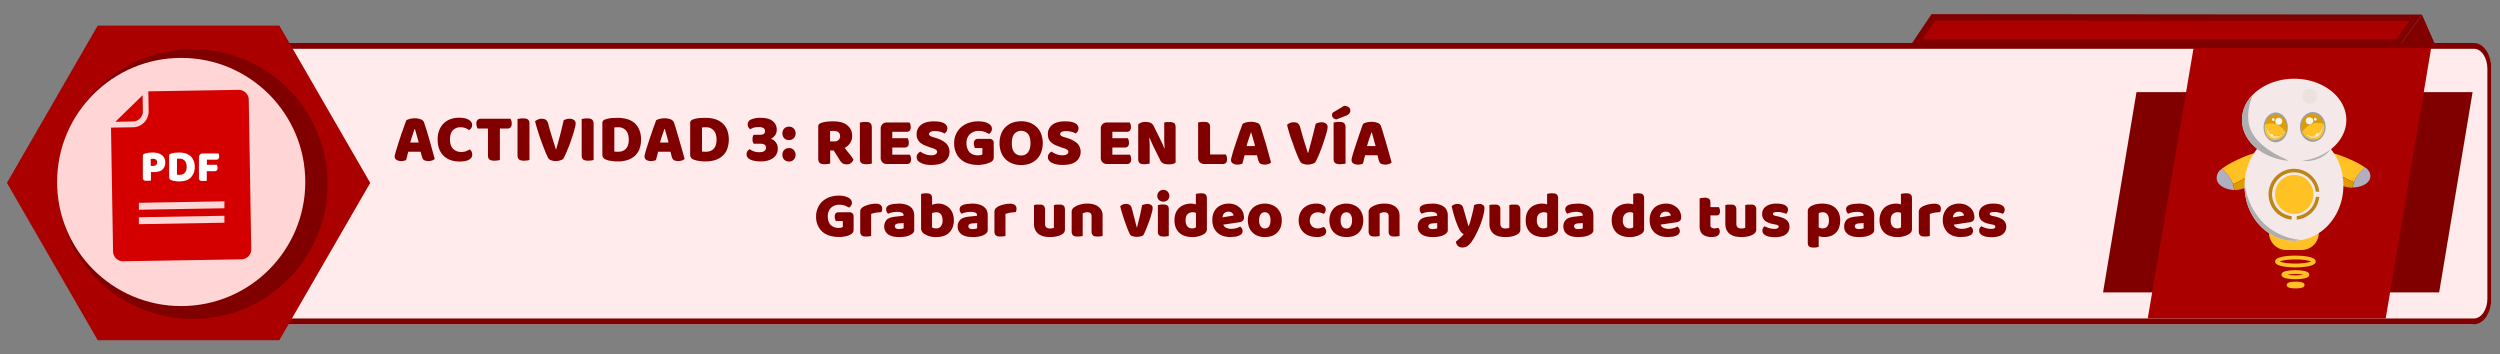 <svg id="banners" xmlns="http://www.w3.org/2000/svg" xmlns:xlink="http://www.w3.org/1999/xlink" viewBox="0 0 2198 311.5"><rect x="0" y="0" width="2198" height="311.5" fill="#808080" stroke="none"/><defs><style>.cls-1,.cls-12{fill:none;}.cls-2{clip-path:url(#clip-path);}.cls-3{fill:#ffebeb;}.cls-4{fill:maroon;}.cls-5{fill:#a00;}.cls-6{fill:#ffd5d5;}.cls-7{fill:#d40000;}.cls-8{fill:#fff;}.cls-9{fill:#ffc123;}.cls-10{fill:#afafbf;}.cls-11{fill:#e09b00;}.cls-12{stroke:#ffc123;stroke-miterlimit:10;stroke-width:3.37px;}.cls-13{fill:#f4e8e8;}.cls-14{fill:#afaeae;}.cls-15{fill:#bc8515;}.cls-16{fill:#ece1dd;}.cls-17{fill:#a0a0a0;}.cls-18{fill:#fcd888;}.cls-19{fill:#fff3e1;}</style><clipPath id="clip-path"><path class="cls-1" d="M2186.7,45.4c-2.8-4.6-6.9-7.6-11.5-7.6H97.1c-5.7,0-10.8,4.8-13.4,11.8a33.1,33.1,0,0,0-1.8,10.8V262.7h0c0,8.6,3.2,16,8,19.7a11.3,11.3,0,0,0,7.2,2.7H2175.2c3.8,0,7.3-2.1,9.9-5.4s6.8-10.7,6.8-18.3V62.1C2191.9,55.4,2189.9,49.5,2186.7,45.4Z"/></clipPath></defs><g id="actividades"><g id="TST2"><g id="test_contenido" data-name="test contenido"><g class="cls-2"><g id="fondo_blanco" data-name="fondo blanco"><path class="cls-3" d="M2172.7,37.8H85.4V285.1H2172.7c9.9,0,17.7-10.1,17.7-22.4V60.4C2190.5,47.9,2182.6,37.8,2172.7,37.8Z"/></g><path id="contorno" class="cls-4" d="M2175.1,42.9c6.6,0,11.8,7.9,11.8,17.5V262.7c0,9.6-5.4,17.3-11.8,17.3H97.1c-6.4,0-11.7-7.9-11.7-17.5V60.4c0-9.6,5.3-17.5,11.7-17.5H2172.7m2.4-5.1H97.1c-8.3,0-15.2,10.1-15.2,22.6V262.7c0,12.5,6.9,22.4,15.2,22.4h2078c8.5,0,15.3-10.1,15.3-22.4V60.4c.1-12.5-6.8-22.6-15.3-22.6Z"/></g></g><polygon class="cls-4" points="2144.5 257.1 1849 257.1 1878.4 81 2173.9 81 2144.5 257.1"/><path class="cls-5" d="M2097.5,280H1888.3q20.1-119,40.3-237.9h208.9Q2117.4,161.1,2097.5,280Z"/><polygon class="cls-5" points="1684.7 37.6 1699.9 15.2 2123.8 15.7 2108 37.6 1684.7 37.6"/><path class="cls-4" d="M1701.4,18.1l255.6.3h161.3l-11.8,16.3H1690.1l2.9-4.3,8.4-12.4m-3.1-5.7-18.9,28.1h430.1l19.9-27.6-431.1-.4Z"/><path class="cls-4" d="M2109.5,40.5l19.9-27.6c4.2,9.4,8.3,18.9,12.5,28.4Z"/><polygon class="cls-5" points="245.6 22.5 85.9 22.5 6.1 160.8 85.9 299.1 245.6 299.1 325.5 160.8 245.6 22.5"/><circle class="cls-4" cx="169.4" cy="161.8" r="118.6"/><circle class="cls-4" cx="168.3" cy="161.8" r="109.1"/><circle class="cls-6" cx="159.3" cy="160" r="109.1"/></g></g><path class="cls-7" d="M212.2,228a8.8,8.8,0,0,0,8.7-9L218.7,87.7a8.8,8.8,0,0,0-9-8.7l-79.3,1.3.3,17.4A14,14,0,0,1,117,111.9l-19.4.3L99.4,221a8.8,8.8,0,0,0,9,8.7Zm-90.1-37,75.2-1.3v6.1l-75.2,1.3Zm0-12.7,75.2-1.3v6.1l-75.2,1.3Z"/><path class="cls-7" d="M125.6,97.8l-.2-14.1-24,23.4,15.5-.3A8.8,8.8,0,0,0,125.6,97.8Z"/><path class="cls-8" d="M132.5,158.7a4.1,4.1,0,0,1-1.4.2h-3.4a3.3,3.3,0,0,1-1.2-.5,1.8,1.8,0,0,1-.7-1,4.2,4.2,0,0,1-.2-1.7V137a1.7,1.7,0,0,1,.5-1.3,3.2,3.2,0,0,1,1.3-.7l3.1-.7,3.5-.2c3.7,0,6.4.8,8.4,2.3a7.9,7.9,0,0,1,2.9,6.4,9.5,9.5,0,0,1-.6,3.5,8,8,0,0,1-1.8,2.7,7.1,7.1,0,0,1-3.1,1.7,14,14,0,0,1-4.3.6h-2.8v7.4Zm2.1-12.8a4,4,0,0,0,2.6-.8,3,3,0,0,0,.9-2.4,2.9,2.9,0,0,0-.9-2.3,4.1,4.1,0,0,0-2.7-.8h-2v6.2Z"/><path class="cls-8" d="M157.8,159.5h-1.5l-1.8-.2-1.9-.3-1.7-.5a2.9,2.9,0,0,1-2.2-2.9V137a1.7,1.7,0,0,1,.5-1.3,3.2,3.2,0,0,1,1.3-.7,13.5,13.5,0,0,1,3.6-.7l3.4-.2a19.4,19.4,0,0,1,5.6.8,11.8,11.8,0,0,1,4.3,2.3,10.7,10.7,0,0,1,2.8,4,14,14,0,0,1,1,5.6,13.2,13.2,0,0,1-1,5.5,12.3,12.3,0,0,1-2.7,4,11,11,0,0,1-4.2,2.4A19.2,19.2,0,0,1,157.8,159.5Zm-2.2-5.8h2.3a6.9,6.9,0,0,0,2.5-.4,5.2,5.2,0,0,0,1.9-1.2,6.7,6.7,0,0,0,1.3-2.2,10.2,10.2,0,0,0,.5-3.2,7.8,7.8,0,0,0-1.7-5.4,5.8,5.8,0,0,0-4.5-1.8h-2.3Z"/><path class="cls-8" d="M192,134.8a3.3,3.3,0,0,1,.5,1.2,7.7,7.7,0,0,1,.2,1.5,2.8,2.8,0,0,1-.7,2.2,2.5,2.5,0,0,1-1.8.7h-8.3v4.5h8.7a3.3,3.3,0,0,1,.5,1.2,7.7,7.7,0,0,1,.2,1.5,2.9,2.9,0,0,1-.7,2.2,2.5,2.5,0,0,1-1.8.7h-7v8.4l-1.4.2H177a3.3,3.3,0,0,1-1.2-.5,1.8,1.8,0,0,1-.7-1,4.2,4.2,0,0,1-.2-1.7V138.6a3.4,3.4,0,0,1,3.7-3.7H192Z"/><path class="cls-9" d="M1953.5,148.4a38.9,38.9,0,0,1,7,8.2,25.8,25.8,0,0,1,2.6,5.3,75,75,0,0,0,12.4-6.5,50.5,50.5,0,0,0,11-10c-.1-.6-.2-.9-.3-1.4-1.2-5.2,1.1-7.7-.1-8.9-3.1-2.8-21.5,6.5-24.3,8a80.6,80.6,0,0,0-7.3,4.5Z"/><path class="cls-10" d="M1951.1,161.9c3.8,4.2,10.5,5,12.4,5.1h1a34.1,34.1,0,0,0-1.4-5.2,32.2,32.2,0,0,0-2.6-5.3,34.5,34.5,0,0,0-7-8.2l-2,1.6C1948.9,152.8,1947.4,157.8,1951.1,161.9Z"/><path class="cls-11" d="M1963.2,161.9a25.5,25.5,0,0,1,1.4,5.2,23,23,0,0,0,15.9-6.5c2.9-2.7,3.8-5.4,4.9-8.9s1.4-4.3,1.1-6.4a48.1,48.1,0,0,1-11,10A60.1,60.1,0,0,1,1963.2,161.9Z"/><path class="cls-9" d="M2079.4,147.4a35.4,35.4,0,0,0-7,7.7,21.8,21.8,0,0,0-2.6,5,70.3,70.3,0,0,1-12.4-6.1,47.7,47.7,0,0,1-11-9.4l.3-1.3c1.2-4.8-1.1-7.2.1-8.3,3.1-2.6,21.5,6,24.3,7.4a67.6,67.6,0,0,1,7.3,4.2Z"/><path class="cls-10" d="M2081.8,160.1c-3.8,4-10.5,4.6-12.4,4.7h-1a31.4,31.4,0,0,1,1.4-4.9,30.1,30.1,0,0,1,2.6-5,35.4,35.4,0,0,1,7-7.7,12.9,12.9,0,0,1,2,1.5C2084,151.4,2085.5,156.3,2081.8,160.1Z"/><path class="cls-11" d="M2069.7,160.1a23.3,23.3,0,0,0-1.4,4.9,23.9,23.9,0,0,1-15.9-6c-2.9-2.5-3.8-5-4.9-8.3s-1.4-4-1.1-6a50.3,50.3,0,0,0,11,9.4A80.7,80.7,0,0,0,2069.7,160.1Z"/><ellipse class="cls-12" cx="2018.3" cy="250.6" rx="6.2" ry="1.3"/><ellipse class="cls-12" cx="2018.1" cy="241.5" rx="10.6" ry="2.3"/><ellipse class="cls-12" cx="2018.1" cy="229.9" rx="16.2" ry="3.5"/><path class="cls-9" d="M2023.6,219.8h-13.5a15.2,15.2,0,0,1-15.2-15.2h43.8A15.1,15.1,0,0,1,2023.6,219.8Z"/><path class="cls-13" d="M2060.3,163.1c0,24.2-16,44.3-36.8,47.9a36.8,36.8,0,0,1-6.6.6c-24,0-43.5-21.7-43.5-48.4V162c.6-26.2,19.8-47.2,43.5-47.2S2060.3,136.4,2060.3,163.1Z"/><path class="cls-14" d="M2023.5,211.1a36.8,36.8,0,0,1-6.6.6c-24,0-43.5-21.7-43.5-48.4v-1.2a.4.4,0,0,1,.1-.3,60.1,60.1,0,0,0,3.8,14.5,56.7,56.7,0,0,0,14.3,21.2C2003.8,208.6,2018.1,210.6,2023.5,211.1Z"/><path class="cls-15" d="M2036.1,173.1a19.1,19.1,0,0,1-16.8,16.9v3.1a22.2,22.2,0,0,0,19.8-20Zm-19-24.7a22.4,22.4,0,0,0-2.3,44.7V190a19.3,19.3,0,1,1,21.3-21.4h3A22.3,22.3,0,0,0,2017.1,148.4Z"/><ellipse class="cls-9" cx="2017.1" cy="170.9" rx="16.9" ry="17.1"/><path class="cls-13" d="M2062.9,105.5c0,9.1-4.3,17.4-11.3,23.8s-16.6,10.6-27.5,12h-1.2a56.2,56.2,0,0,1-11.6,0c-22.6-2.3-40.1-17.5-40.1-35.9,0-8.4,3.6-16.2,9.7-22.3,8.4-8.4,21.5-13.9,36.1-13.9s27.8,5.5,36.2,14C2059.3,89.4,2062.9,97.1,2062.9,105.5Z"/><path class="cls-14" d="M2011.4,141.3h-.2c-22.6-2.3-40.1-17.5-40.1-35.9,0-8.4,3.6-16.2,9.7-22.3-3.2,7.8-6.5,19.5-2.2,30.5C1986.3,132.9,2014.9,141.1,2011.4,141.3Z"/><circle class="cls-16" cx="2030.7" cy="84.6" r="6.5"/><path class="cls-14" d="M2049.4,131.1a28.8,28.8,0,0,1-8.6,7.2,27.7,27.7,0,0,1-16.9,3h.3a51.1,51.1,0,0,0,15.2-4.1A61.1,61.1,0,0,0,2049.4,131.1Z"/><ellipse class="cls-17" cx="2000.8" cy="112" rx="10.7" ry="13.1"/><path class="cls-18" d="M2007.3,118c.1.5-5.4,6-10.1,3.3s-5.2-9.2-4.8-9.6,1.5,3.6,4.3,5.9l.6-.2a1.2,1.2,0,0,1,1.1,1.3h0C2002.9,120.9,2007.2,117.6,2007.3,118Z"/><path class="cls-19" d="M1998.4,118.8h0a1.1,1.1,0,1,1-2.2,0,1.6,1.6,0,0,1,.5-1.1l.6-.2A1.2,1.2,0,0,1,1998.4,118.8Z"/><path class="cls-9" d="M2001.8,109.4a13.4,13.4,0,0,0-10.3,0,10.3,10.3,0,0,0-.4,3,12.6,12.6,0,0,0,2.5,7.7c3.4,4.3,9,3.8,12.7.7a14.6,14.6,0,0,0,3.4-4.4A18.3,18.3,0,0,0,2001.8,109.4Zm-4.6,11.9c-4-2.3-5.2-9.2-4.8-9.6s1.5,3.6,4.3,5.9l.6-.2a1.2,1.2,0,0,1,1.1,1.3h0c4.4,2.1,8.7-1.3,8.9-.8S2001.9,124.1,1997.2,121.3Z"/><path class="cls-11" d="M2001.2,100.7c-4.3-.2-8.4,3.7-9.7,8.6a13.8,13.8,0,0,1,10.3,0,18.3,18.3,0,0,1,7.9,7,9.3,9.3,0,0,0,1-4.2C2010.8,106.3,2006.1,100.9,2001.2,100.7Zm-2.5,5.7a1.3,1.3,0,1,1,1.1-1.3A1.2,1.2,0,0,1,1998.7,106.4Zm4.8,3.3a3.1,3.1,0,1,1,3.1-3.1A3.1,3.1,0,0,1,2003.5,109.7Z"/><ellipse class="cls-19" cx="1998.7" cy="105.1" rx="1.1" ry="1.3"/><circle class="cls-19" cx="2003.5" cy="106.6" r="3.1"/><ellipse class="cls-17" cx="2033.4" cy="111.6" rx="11.3" ry="13.1"/><path class="cls-18" d="M2026.5,117.7c-.1.5,5.7,6,10.7,3.3s5.5-9.2,5-9.6-1.5,3.6-4.5,5.9l-.7-.2a1.2,1.2,0,0,0-1.2,1.3h0C2031.2,120.6,2026.7,117.2,2026.5,117.7Z"/><path class="cls-19" d="M2035.9,118.4h0a1.3,1.3,0,0,0,1.2,1.3,1.2,1.2,0,0,0,1.2-1.3,1.6,1.6,0,0,0-.5-1.1l-.7-.2A1.2,1.2,0,0,0,2035.9,118.4Z"/><path class="cls-9" d="M2032.3,109a14.6,14.6,0,0,1,10.8,0,15.7,15.7,0,0,1,.5,3,11.7,11.7,0,0,1-2.7,7.7c-3.6,4.3-9.5,3.8-13.3.7a14.1,14.1,0,0,1-3.6-4.4A19,19,0,0,1,2032.3,109Zm4.9,12c4.2-2.3,5.5-9.2,5-9.6s-1.5,3.6-4.5,5.9l-.7-.2a1.2,1.2,0,0,0-1.2,1.3h0c-4.7,2.1-9.2-1.3-9.3-.8S2032.2,123.7,2037.2,121Z"/><path class="cls-11" d="M2032.9,100.3c4.5-.2,8.8,3.7,10.2,8.6a15.1,15.1,0,0,0-10.8,0,18.5,18.5,0,0,0-8.3,7,9.3,9.3,0,0,1-1-4.2C2022.9,105.9,2027.8,100.5,2032.9,100.3Zm2.7,5.7a1.3,1.3,0,1,0-1.2-1.3A1.2,1.2,0,0,0,2035.6,106Zm-5.1,3.4a3.1,3.1,0,1,0-3.3-3.1A3.3,3.3,0,0,0,2030.5,109.4Z"/><ellipse class="cls-19" cx="2035.6" cy="104.8" rx="1.2" ry="1.3"/><ellipse class="cls-19" cx="2030.5" cy="106.2" rx="3.3" ry="3.1"/><path class="cls-4" d="M729.9,132.3v11.5l-2.1.4-2.8.2a8.8,8.8,0,0,1-2.4-.3,3.6,3.6,0,0,1-1.8-.7,4,4,0,0,1-1-1.5,6,6,0,0,1-.4-2.5V111.1a2.7,2.7,0,0,1,.7-1.9,4,4,0,0,1,1.9-1.1,20.3,20.3,0,0,1,4.7-1.1,53.5,53.5,0,0,1,5.8-.3c5.5,0,9.7,1.1,12.5,3.5a11.5,11.5,0,0,1,4.2,9.4,10.7,10.7,0,0,1-1.9,6.3,12.8,12.8,0,0,1-4.6,4.1c1.4,2,2.9,3.8,4.3,5.5a41.8,41.8,0,0,1,3.3,4.7,5.8,5.8,0,0,1-2.2,3.2,5.9,5.9,0,0,1-3.6,1.1,8,8,0,0,1-2.3-.3,5.3,5.3,0,0,1-1.7-.8l-1.3-1.3a9.9,9.9,0,0,1-1.1-1.7l-5.1-8.1Zm3.7-8a4.9,4.9,0,0,0,3.6-1.2,4.2,4.2,0,0,0,1.4-3.4,4.3,4.3,0,0,0-1.5-3.5,8.1,8.1,0,0,0-4.7-1.1H731l-1.2.2v9Z"/><path class="cls-4" d="M766.5,143.8l-2.1.4-2.8.2a8.8,8.8,0,0,1-2.4-.3,3.6,3.6,0,0,1-1.8-.7,4.2,4.2,0,0,1-1.1-1.5,8.5,8.5,0,0,1-.3-2.5V107.7l2.1-.3a12.3,12.3,0,0,1,2.7-.2,9.7,9.7,0,0,1,2.5.2,4.4,4.4,0,0,1,1.7.7,3.3,3.3,0,0,1,1.1,1.5,8.7,8.7,0,0,1,.4,2.5Z"/><path class="cls-4" d="M774.3,113.3a5.6,5.6,0,0,1,1.5-4.1,5.4,5.4,0,0,1,4-1.5h19.8a5.4,5.4,0,0,1,.8,1.7,9.1,9.1,0,0,1,.3,2.3,4.5,4.5,0,0,1-1,3.3,3.6,3.6,0,0,1-2.6.9H784.5v5.6H798a9.8,9.8,0,0,1,.7,1.7,8.5,8.5,0,0,1,.3,2.3,4.5,4.5,0,0,1-.9,3.2,3.8,3.8,0,0,1-2.6,1h-11V136h15.4a5.4,5.4,0,0,1,.7,1.7,5.9,5.9,0,0,1,.4,2.3,4.5,4.5,0,0,1-1,3.2,3.5,3.5,0,0,1-2.6,1H779.8a5.2,5.2,0,0,1-5.5-5.5Z"/><path class="cls-4" d="M817.8,129.6l-4.8-1.8a17.4,17.4,0,0,1-3.8-2.3,9.3,9.3,0,0,1-3.3-7.6,10.1,10.1,0,0,1,4-8.2c2.6-2,6.3-3,11-3a36.4,36.4,0,0,1,4.8.3,17.2,17.2,0,0,1,3.8,1.1,6.3,6.3,0,0,1,2.5,2,4.2,4.2,0,0,1,.9,2.7,6,6,0,0,1-.7,2.7,10.7,10.7,0,0,1-1.8,1.9,11.5,11.5,0,0,0-3.5-1.5,18.8,18.8,0,0,0-4.9-.6,7.7,7.7,0,0,0-3.9.7,2.1,2.1,0,0,0-1.3,1.9,1.9,1.9,0,0,0,.8,1.5,10.4,10.4,0,0,0,2.3,1l3.2,1a23.6,23.6,0,0,1,8.7,4.6,10.8,10.8,0,0,1-1,15.9c-2.7,2.1-6.6,3.1-11.8,3.1a28.2,28.2,0,0,1-5.2-.4,16.5,16.5,0,0,1-4.1-1.4,7.6,7.6,0,0,1-2.8-2.1,5.4,5.4,0,0,1-1-3,4.8,4.8,0,0,1,1.1-3,6.3,6.3,0,0,1,2.2-1.8,17.5,17.5,0,0,0,4.1,2.2,13.2,13.2,0,0,0,5.3,1,6.9,6.9,0,0,0,4.1-.9,2.6,2.6,0,0,0,1.2-2.1,2,2,0,0,0-.9-1.8,11.3,11.3,0,0,0-2.7-1.3Z"/><path class="cls-4" d="M873.7,138.1a4.3,4.3,0,0,1-.7,2.8,5.4,5.4,0,0,1-2.1,1.7l-2.1.9-2.7.8-3.2.5a18.3,18.3,0,0,1-3.3.2,27.4,27.4,0,0,1-8.1-1.2,16.4,16.4,0,0,1-6.5-3.5,15.3,15.3,0,0,1-4.4-5.9,19.4,19.4,0,0,1-1.7-8.2,18.5,18.5,0,0,1,6.5-14.7,19.7,19.7,0,0,1,6.7-3.6,24.8,24.8,0,0,1,7.7-1.2q5.7,0,9,1.8t3.3,4.8a4.3,4.3,0,0,1-.8,2.7,7.7,7.7,0,0,1-1.8,1.8,25.7,25.7,0,0,0-3.7-1.8,13.6,13.6,0,0,0-5.1-.9,11.2,11.2,0,0,0-8,2.9c-2,1.9-3,4.6-3,8a12.1,12.1,0,0,0,.9,4.8,9.3,9.3,0,0,0,2.1,3.3,10.4,10.4,0,0,0,3.2,1.9,12.3,12.3,0,0,0,3.9.6l2.3-.2,1.6-.6v-5.6h-6.5a10.7,10.7,0,0,1-.6-1.7,6.2,6.2,0,0,1-.4-2.3,4.2,4.2,0,0,1,1-3.1,3.4,3.4,0,0,1,2.6-1h10.1a3.7,3.7,0,0,1,2.8,1,3.6,3.6,0,0,1,1,2.8Z"/><path class="cls-4" d="M878.8,125.8a21.6,21.6,0,0,1,1.5-8.3,15.8,15.8,0,0,1,4-6,18.4,18.4,0,0,1,6-3.7,23.7,23.7,0,0,1,14.9,0,18.4,18.4,0,0,1,6,3.7,16,16,0,0,1,4.1,6,23.7,23.7,0,0,1,0,16.6,16.2,16.2,0,0,1-4,6.1,18.4,18.4,0,0,1-6,3.7,22.9,22.9,0,0,1-7.6,1.2,20.4,20.4,0,0,1-7.5-1.3,16.8,16.8,0,0,1-6-3.7,17.5,17.5,0,0,1-4-6.1A23.1,23.1,0,0,1,878.8,125.8Zm10.8,0c0,3.7.7,6.4,2.2,8.2a7.4,7.4,0,0,0,5.9,2.7,7.2,7.2,0,0,0,6-2.7c1.5-1.8,2.3-4.5,2.3-8.2s-.8-6.3-2.2-8.1a8,8,0,0,0-12,0C890.3,119.5,889.6,122.2,889.6,125.8Z"/><path class="cls-4" d="M933.1,129.6l-4.8-1.8a14.6,14.6,0,0,1-3.7-2.3,9.3,9.3,0,0,1-2.5-3.1,12.1,12.1,0,0,1-.8-4.5,10,10,0,0,1,3.9-8.2c2.6-2,6.3-3,11-3a36.4,36.4,0,0,1,4.8.3,15.7,15.7,0,0,1,3.8,1.1,6.3,6.3,0,0,1,2.5,2,4.2,4.2,0,0,1,.9,2.7,5,5,0,0,1-.7,2.7,10.7,10.7,0,0,1-1.8,1.9,10.5,10.5,0,0,0-3.5-1.5,18.8,18.8,0,0,0-4.9-.6,7.7,7.7,0,0,0-3.9.7,2.1,2.1,0,0,0-1.3,1.9,1.9,1.9,0,0,0,.8,1.5,10.4,10.4,0,0,0,2.3,1l3.2,1a23.6,23.6,0,0,1,8.7,4.6,10.8,10.8,0,0,1-1,15.9c-2.7,2.1-6.6,3.1-11.8,3.1a26.4,26.4,0,0,1-5.1-.4,15.9,15.9,0,0,1-4.2-1.4,6.5,6.5,0,0,1-2.7-2.1,5,5,0,0,1,0-6,7.3,7.3,0,0,1,2.2-1.8,17.5,17.5,0,0,0,4.1,2.2,13.2,13.2,0,0,0,5.3,1,7.3,7.3,0,0,0,4.2-.9,2.6,2.6,0,0,0,1.2-2.1,2.1,2.1,0,0,0-1-1.8,8.5,8.5,0,0,0-2.7-1.3Z"/><path class="cls-4" d="M967.8,113.3a5.2,5.2,0,0,1,5.6-5.6h19.8a6.8,6.8,0,0,1,1.1,4,4.5,4.5,0,0,1-1,3.3,3.7,3.7,0,0,1-2.6.9H978v5.6h13.5a5.4,5.4,0,0,1,.8,1.7,8.5,8.5,0,0,1,.3,2.3,4.1,4.1,0,0,1-1,3.2,3.6,3.6,0,0,1-2.5,1H978V136h15.4a5.4,5.4,0,0,1,.8,1.7,8.5,8.5,0,0,1,.3,2.3,4.1,4.1,0,0,1-1,3.2,3.3,3.3,0,0,1-2.6,1H973.4a5.6,5.6,0,0,1-4.1-1.5,5.4,5.4,0,0,1-1.5-4Z"/><path class="cls-4" d="M1033.6,142.8a4.6,4.6,0,0,1-2.4,1.3,16.4,16.4,0,0,1-8-.2,5.9,5.9,0,0,1-3.2-3.2l-6-12.1-1.6-3.5-1.6-3.8h-.3l.3,6.6v15.9l-2,.4-2.7.2-2.3-.2a3.8,3.8,0,0,1-1.7-.7,3.1,3.1,0,0,1-1-1.5,5.5,5.5,0,0,1-.4-2.4v-30a5.1,5.1,0,0,1,2.6-1.8,11,11,0,0,1,3.7-.6,14.2,14.2,0,0,1,4.2.6,5.9,5.9,0,0,1,3.2,3.2l6,12.1,1.7,3.5c.4,1.1,1,2.4,1.5,3.8h.3l-.3-6.5V107.7l2-.4h2.6a7.8,7.8,0,0,1,4.1.9c.9.6,1.3,1.9,1.3,3.9Z"/><path class="cls-4" d="M1059,144.2a5.6,5.6,0,0,1-4.1-1.5,5.4,5.4,0,0,1-1.5-4V107.6l2.1-.3,2.8-.2,2.4.2a3.7,3.7,0,0,1,1.8.8,3,3,0,0,1,1.1,1.5,8.1,8.1,0,0,1,.3,2.5v23.7h13.8a9.1,9.1,0,0,1,.8,1.7,9.9,9.9,0,0,1,.3,2.4c0,1.6-.3,2.7-1,3.3a3.6,3.6,0,0,1-2.7,1Z"/><path class="cls-4" d="M1092.6,108.8a13.1,13.1,0,0,1,3-1.2,20.1,20.1,0,0,1,4.2-.5,14.4,14.4,0,0,1,5.3.9,4.3,4.3,0,0,1,3,2.7c.7,2.1,1.5,4.5,2.3,7.3s1.7,5.6,2.6,8.5l2.4,8.7,2.1,7.6a4.4,4.4,0,0,1-2.1,1.3,9.1,9.1,0,0,1-3.5.6,8.8,8.8,0,0,1-2.4-.3,3.4,3.4,0,0,1-1.6-.7,2.7,2.7,0,0,1-1-1.3,7.5,7.5,0,0,1-.7-1.8l-1.1-4.1h-10.9l-.9,3.7c-.3,1.3-.7,2.5-1,3.7l-1.8.5a6.9,6.9,0,0,1-2.2.3,7.6,7.6,0,0,1-4.5-1.1,3.4,3.4,0,0,1-1.5-2.9,9.9,9.9,0,0,1,.2-1.7,16.7,16.7,0,0,0,.6-2c.3-1,.6-2.4,1.1-4l1.7-5.2c.6-1.8,1.2-3.7,1.9-5.7l1.9-5.6,1.7-4.6C1091.9,110.5,1092.3,109.5,1092.6,108.8Zm7.2,7.7-1.9,5.6c-.7,2.1-1.4,4.2-1.9,6.3h7.4c-.5-2.2-1.1-4.3-1.7-6.3l-1.6-5.6Z"/><path class="cls-4" d="M1156.2,142.9a7,7,0,0,1-2.6,1.2,12.3,12.3,0,0,1-3.9.6,11.4,11.4,0,0,1-4.3-.8,4.2,4.2,0,0,1-2.4-2.1c-.5-.9-1-2.1-1.7-3.5l-2-4.9c-.7-1.8-1.4-3.7-2.1-5.8s-1.5-4-2.2-6.1-1.3-4.1-1.9-6.1-1.1-3.9-1.5-5.7a8.3,8.3,0,0,1,2.4-1.5,7.7,7.7,0,0,1,3.4-.7,6.4,6.4,0,0,1,3.6.9,6.5,6.5,0,0,1,2.1,3.5c1.1,3.9,2.1,7.7,3.2,11.2l3.5,11.2h.4l3.3-12.3,3.3-13.2a11.5,11.5,0,0,1,5.1-1.3,6.4,6.4,0,0,1,3.7,1,3.6,3.6,0,0,1,1.6,3.3,17.8,17.8,0,0,1-.6,3.8c-.5,1.7-1,3.6-1.7,5.7s-1.4,4.3-2.2,6.6-1.6,4.4-2.4,6.4-1.6,3.8-2.3,5.3A21,21,0,0,1,1156.2,142.9Z"/><path class="cls-4" d="M1181.8,93a7.4,7.4,0,0,1,4.2,1.4,4,4,0,0,1,.2,5.5,8.2,8.2,0,0,1-3,1.9l-8.3,3.2a5.3,5.3,0,0,1-2.8-1.4,3.6,3.6,0,0,1-1-2.4,3.5,3.5,0,0,1,.4-1.7,3.1,3.1,0,0,1,1.5-1.2Zm1.2,50.8-2.1.4-2.8.2a8.8,8.8,0,0,1-2.4-.3,3.6,3.6,0,0,1-1.8-.7,4.2,4.2,0,0,1-1.1-1.5,8.5,8.5,0,0,1-.3-2.5V107.7l2.1-.3a12.7,12.7,0,0,1,2.7-.2,9.4,9.4,0,0,1,2.5.2,3.8,3.8,0,0,1,1.7.7,3.3,3.3,0,0,1,1.1,1.5,6.2,6.2,0,0,1,.4,2.5Z"/><path class="cls-4" d="M1198.5,108.8a14.3,14.3,0,0,1,3.1-1.2,20.1,20.1,0,0,1,4.2-.5,14.7,14.7,0,0,1,5.3.9,4.8,4.8,0,0,1,3,2.7c.7,2.1,1.5,4.5,2.3,7.3s1.7,5.6,2.5,8.5,1.7,5.8,2.5,8.7l2.1,7.6a4.3,4.3,0,0,1-2.2,1.3,8.6,8.6,0,0,1-3.4.6,7.8,7.8,0,0,1-2.4-.3,4.4,4.4,0,0,1-1.7-.7,3.4,3.4,0,0,1-1-1.3,17.1,17.1,0,0,1-.7-1.8l-1-4.1h-10.9c-.3,1.2-.6,2.4-1,3.7l-.9,3.7-1.8.5a7.3,7.3,0,0,1-2.2.3,8,8,0,0,1-4.6-1.1,3.3,3.3,0,0,1-1.4-2.9,5,5,0,0,1,.2-1.7,19.3,19.3,0,0,0,.5-2l1.2-4,1.7-5.2c.6-1.8,1.2-3.7,1.9-5.7l1.9-5.6,1.6-4.6C1197.8,110.5,1198.2,109.5,1198.5,108.8Zm7.2,7.7c-.5,1.7-1.2,3.6-1.9,5.6s-1.3,4.2-1.9,6.3h7.5c-.6-2.2-1.2-4.3-1.7-6.3l-1.6-5.6Z"/><path class="cls-4" d="M357.3,105.7a14.3,14.3,0,0,1,3.1-1.2,18.4,18.4,0,0,1,4.1-.5,14.4,14.4,0,0,1,5.3.9,4.3,4.3,0,0,1,3,2.7l2.4,7.3c.8,2.7,1.6,5.6,2.5,8.5l2.4,8.7,2.1,7.6a4,4,0,0,1-2.1,1.3,10.2,10.2,0,0,1-5.9.3,3.9,3.9,0,0,1-1.6-.7,2.7,2.7,0,0,1-1-1.3,7.5,7.5,0,0,1-.7-1.8l-1.1-4.1H359c-.4,1.2-.7,2.4-1,3.7s-.6,2.5-1,3.7l-1.7.5a8,8,0,0,1-2.3.3,7.8,7.8,0,0,1-4.5-1.1,3.4,3.4,0,0,1-1.5-2.9,5.1,5.1,0,0,1,.3-1.7c.1-.5.3-1.2.5-2l1.2-4,1.6-5.2c.6-1.8,1.3-3.7,1.9-5.7s1.4-3.8,2-5.6l1.6-4.6C356.6,107.4,357,106.4,357.3,105.7Zm7.2,7.7-1.9,5.6c-.7,2.1-1.3,4.2-1.9,6.3h7.4c-.5-2.2-1.1-4.3-1.7-6.3l-1.6-5.6Z"/><path class="cls-4" d="M405.1,111.9a9.3,9.3,0,0,0-7.1,2.8c-1.6,1.9-2.4,4.6-2.4,8s.9,6.2,2.7,8.1a10,10,0,0,0,7.3,2.8,10.2,10.2,0,0,0,4.2-.7l3.3-1.5a6.2,6.2,0,0,1,1.6,2,7.8,7.8,0,0,1,.5,2.8c0,1.6-.9,3-2.7,4.1s-4.6,1.7-8.3,1.7a23.7,23.7,0,0,1-7.6-1.1,16.8,16.8,0,0,1-6.1-3.5,16.3,16.3,0,0,1-4.2-6,22.6,22.6,0,0,1-1.5-8.7,20.7,20.7,0,0,1,1.4-8.2,16.5,16.5,0,0,1,10-9.8,21.9,21.9,0,0,1,7.3-1.2c3.7,0,6.6.6,8.6,1.8s3,2.7,3,4.6a4.3,4.3,0,0,1-.8,2.7,7.7,7.7,0,0,1-1.8,1.8,17.4,17.4,0,0,0-3.3-1.8A12.5,12.5,0,0,0,405.1,111.9Z"/><path class="cls-4" d="M420,113a5.1,5.1,0,0,1-.8-1.8,10,10,0,0,1-.4-2.4,4.6,4.6,0,0,1,1.1-3.4,4.1,4.1,0,0,1,2.7-1h26.2a15.9,15.9,0,0,1,.8,1.8,9.9,9.9,0,0,1,.3,2.4,4.6,4.6,0,0,1-1,3.4,3.7,3.7,0,0,1-2.8,1h-6.6v27.7l-2.1.4-2.8.2a8.8,8.8,0,0,1-2.4-.3,3.6,3.6,0,0,1-1.8-.7,4.2,4.2,0,0,1-1.1-1.5,8.5,8.5,0,0,1-.3-2.5V113Z"/><path class="cls-4" d="M465.5,140.7l-2.1.4-2.7.2a9,9,0,0,1-2.5-.3,2.9,2.9,0,0,1-1.7-.7,3.3,3.3,0,0,1-1.1-1.5,6,6,0,0,1-.4-2.5V104.6l2.1-.3a13.7,13.7,0,0,1,2.8-.2,9,9,0,0,1,2.4.2,4.8,4.8,0,0,1,1.8.7,4.2,4.2,0,0,1,1.1,1.5,9,9,0,0,1,.3,2.5Z"/><path class="cls-4" d="M495.1,139.8a7.9,7.9,0,0,1-2.6,1.2,12.3,12.3,0,0,1-3.9.6,11,11,0,0,1-4.3-.8,4.8,4.8,0,0,1-2.5-2.1c-.4-.9-.9-2.1-1.6-3.5l-2-4.9-2.2-5.8-2.1-6.1c-.7-2.1-1.3-4.1-1.9-6.1s-1.1-3.9-1.6-5.7a10.9,10.9,0,0,1,2.5-1.5,7.7,7.7,0,0,1,3.4-.7,6.9,6.9,0,0,1,3.6.9,6.5,6.5,0,0,1,2.1,3.5c1,3.9,2.1,7.7,3.2,11.2l3.5,11.2h.3c1.1-3.7,2.2-7.8,3.4-12.3s2.2-8.8,3.2-13.2a10.9,10.9,0,0,1,2.3-.9,8.6,8.6,0,0,1,2.8-.4,6.5,6.5,0,0,1,3.8,1,3.6,3.6,0,0,1,1.6,3.3,14,14,0,0,1-.7,3.8c-.4,1.7-.9,3.6-1.6,5.7s-1.4,4.3-2.2,6.6-1.6,4.4-2.5,6.4a55.7,55.7,0,0,1-2.3,5.3A23,23,0,0,1,495.1,139.8Z"/><path class="cls-4" d="M521.9,140.7l-2.1.4-2.8.2a8.8,8.8,0,0,1-2.4-.3,3.6,3.6,0,0,1-1.8-.7,4.2,4.2,0,0,1-1.1-1.5,8.5,8.5,0,0,1-.3-2.5V104.6l2.1-.3a12.3,12.3,0,0,1,2.7-.2,9,9,0,0,1,2.4.2,4.8,4.8,0,0,1,1.8.7,4.2,4.2,0,0,1,1.1,1.5,8.7,8.7,0,0,1,.4,2.5Z"/><path class="cls-4" d="M543.5,141.9h-2.4l-2.7-.3-2.8-.4a13.4,13.4,0,0,1-2.6-.8c-2.3-.8-3.4-2.3-3.4-4.4V108a2.7,2.7,0,0,1,.7-1.9,4,4,0,0,1,1.9-1.1,24.4,24.4,0,0,1,5.5-1.2l5.2-.2a31.1,31.1,0,0,1,8.4,1.1,17.4,17.4,0,0,1,6.6,3.5,16.3,16.3,0,0,1,4.2,6,21.9,21.9,0,0,1,1.5,8.5,23.8,23.8,0,0,1-1.4,8.4,17.3,17.3,0,0,1-4.1,6,18.3,18.3,0,0,1-6.4,3.6A26.6,26.6,0,0,1,543.5,141.9Zm-3.4-8.7,1.6.2h1.8a11.6,11.6,0,0,0,3.8-.6,8.1,8.1,0,0,0,2.9-1.9,7.6,7.6,0,0,0,1.9-3.3,13.5,13.5,0,0,0,.7-4.8c0-3.6-.8-6.3-2.5-8.1a8.5,8.5,0,0,0-6.7-2.8h-1.7l-1.8.2Z"/><path class="cls-4" d="M576.9,105.7a14.3,14.3,0,0,1,3.1-1.2,20.1,20.1,0,0,1,4.2-.5,14.4,14.4,0,0,1,5.3.9,4.8,4.8,0,0,1,3,2.7c.7,2.1,1.5,4.5,2.3,7.3s1.7,5.6,2.5,8.5,1.7,5.8,2.5,8.7l2.1,7.6a4.3,4.3,0,0,1-2.2,1.3,8.6,8.6,0,0,1-3.4.6,7.8,7.8,0,0,1-2.4-.3,3.4,3.4,0,0,1-1.6-.7,2.8,2.8,0,0,1-1.1-1.3,17.1,17.1,0,0,1-.7-1.8l-1-4.1H578.6l-.9,3.7c-.4,1.3-.7,2.5-1,3.7l-1.8.5a7.3,7.3,0,0,1-2.2.3,8,8,0,0,1-4.6-1.1,3.6,3.6,0,0,1-1.4-2.9,5,5,0,0,1,.2-1.7,19.3,19.3,0,0,0,.5-2l1.2-4,1.7-5.2c.6-1.8,1.2-3.7,1.9-5.7l1.9-5.6,1.7-4.6C576.3,107.4,576.6,106.4,576.9,105.7Zm7.2,7.7c-.5,1.7-1.2,3.6-1.9,5.6s-1.3,4.2-1.9,6.3h7.5c-.6-2.2-1.1-4.3-1.7-6.3l-1.6-5.6Z"/><path class="cls-4" d="M620.6,141.9h-2.3l-2.8-.3-2.8-.4-2.6-.8a4.4,4.4,0,0,1-3.3-4.4V108a2.4,2.4,0,0,1,.7-1.9,4,4,0,0,1,1.9-1.1,23.3,23.3,0,0,1,5.5-1.2l5.1-.2a31.8,31.8,0,0,1,8.5,1.1,17.7,17.7,0,0,1,6.5,3.5,15.4,15.4,0,0,1,4.3,6,24.6,24.6,0,0,1,0,16.9,15,15,0,0,1-4.1,6,17.5,17.5,0,0,1-6.4,3.6A26.6,26.6,0,0,1,620.6,141.9Zm-3.4-8.7,1.7.2h1.8a11,11,0,0,0,3.7-.6,8.5,8.5,0,0,0,3-1.9,8.7,8.7,0,0,0,1.9-3.3,16.2,16.2,0,0,0,.7-4.8c0-3.6-.9-6.3-2.5-8.1a8.7,8.7,0,0,0-6.8-2.8H619l-1.8.2Z"/><path class="cls-4" d="M668.8,103.6c4.6,0,8.1.9,10.5,2.8a9.3,9.3,0,0,1,3.6,7.7,8.1,8.1,0,0,1-1.5,4.9,10.3,10.3,0,0,1-3.6,3,10.1,10.1,0,0,1,2.3,1.2A8.1,8.1,0,0,1,682,125a10.1,10.1,0,0,1,1.4,2.5,11.8,11.8,0,0,1,.4,3.4,9,9,0,0,1-1.1,4.6,9.4,9.4,0,0,1-3.1,3.5,14.6,14.6,0,0,1-4.7,2.2,22.2,22.2,0,0,1-5.9.7c-4.2,0-7.3-.6-9.5-1.7s-3.1-2.7-3.1-4.5a5.3,5.3,0,0,1,.7-2.8,8.6,8.6,0,0,1,2-1.8,15.2,15.2,0,0,0,3.2,1.8,12.8,12.8,0,0,0,5.2.9c2.1,0,3.6-.3,4.6-1.1a3.4,3.4,0,0,0,1.4-2.8,3.3,3.3,0,0,0-1.1-2.6,7.1,7.1,0,0,0-4.1-.9h-5.6a6.2,6.2,0,0,1-1.1-3.9,8.8,8.8,0,0,1,.3-2.4,3.4,3.4,0,0,1,.8-1.6h5.6c2.9,0,4.3-1.1,4.3-3.3a2.9,2.9,0,0,0-1.4-2.6,7.6,7.6,0,0,0-4.1-.9,18.1,18.1,0,0,0-4.3.5,10,10,0,0,0-3.1,1.5,7.3,7.3,0,0,1-1.7-1.8,4.9,4.9,0,0,1-.6-2.5,4.5,4.5,0,0,1,3.1-4.4A19.7,19.7,0,0,1,668.8,103.6Z"/><path class="cls-4" d="M687.9,117.3a6,6,0,0,1,1.5-4.2,5.4,5.4,0,0,1,4.3-1.7,5.1,5.1,0,0,1,4.2,1.7,5.7,5.7,0,0,1,1.6,4.2,6,6,0,0,1-1.6,4.2,5.4,5.4,0,0,1-4.2,1.6,5.7,5.7,0,0,1-4.3-1.6A6.4,6.4,0,0,1,687.9,117.3Zm0,18.8a6,6,0,0,1,1.5-4.2,5.8,5.8,0,0,1,4.3-1.7,5.4,5.4,0,0,1,4.2,1.7,6.3,6.3,0,0,1,0,8.4,5.4,5.4,0,0,1-4.2,1.7,5.8,5.8,0,0,1-4.3-1.7A6,6,0,0,1,687.9,136.1Z"/><path class="cls-4" d="M750.5,201.9a4.3,4.3,0,0,1-.7,2.6,7.1,7.1,0,0,1-2,1.7l-2,.9-2.6.7-3,.5h-3.1a23.7,23.7,0,0,1-7.6-1.1,17.3,17.3,0,0,1-6.3-3.3,16.6,16.6,0,0,1-4.1-5.6,17.8,17.8,0,0,1-1.6-7.8,18.6,18.6,0,0,1,1.7-8.1,16.2,16.2,0,0,1,4.4-5.8,19.5,19.5,0,0,1,6.3-3.5,26.5,26.5,0,0,1,7.4-1.1,18.3,18.3,0,0,1,8.5,1.7c2.1,1.2,3.2,2.7,3.2,4.6a4.4,4.4,0,0,1-.8,2.5,5.5,5.5,0,0,1-1.7,1.7l-3.5-1.7a15.1,15.1,0,0,0-4.8-.8,10.4,10.4,0,0,0-7.6,2.7,10.2,10.2,0,0,0-2.8,7.6,11.8,11.8,0,0,0,.7,4.5,8.9,8.9,0,0,0,2.1,3.2,9.2,9.2,0,0,0,3,1.8,11.5,11.5,0,0,0,3.7.6l2.2-.2,1.5-.6v-5.3h-6.1a5.4,5.4,0,0,1-.7-1.7,7.1,7.1,0,0,1-.3-2.1,4.1,4.1,0,0,1,.9-3,3.7,3.7,0,0,1,2.5-.9h9.6a3.3,3.3,0,0,1,2.6,1,3.6,3.6,0,0,1,1,2.6Z"/><path class="cls-4" d="M765.9,207.5l-1.8.3-2.5.2-2.2-.2a2.9,2.9,0,0,1-1.7-.7,3.1,3.1,0,0,1-1.1-1.4,6.7,6.7,0,0,1-.3-2.3v-17a5.6,5.6,0,0,1,.4-2.3,5.4,5.4,0,0,1,1.4-1.6,10,10,0,0,1,2.3-1.4l2.8-1a26.4,26.4,0,0,1,6.5-1,8,8,0,0,1,4.4,1,4.1,4.1,0,0,1,1.5,3.5,4.7,4.7,0,0,1-.2,1.6,5,5,0,0,1-.5,1.3l-2.5.2-2.4.3-2.3.5-1.8.6Z"/><path class="cls-4" d="M790.2,179a20,20,0,0,1,5.6.7,12,12,0,0,1,4.3,1.9,7.6,7.6,0,0,1,2.7,3.2,9.7,9.7,0,0,1,1,4.6v12.8a3.6,3.6,0,0,1-.8,2.4,7.8,7.8,0,0,1-2,1.6c-2.4,1.5-5.9,2.2-10.4,2.2a22.6,22.6,0,0,1-5.4-.5,16,16,0,0,1-4.2-1.7,8.9,8.9,0,0,1-2.6-2.9,9.1,9.1,0,0,1,1.3-10.2c1.6-1.4,4-2.2,7.3-2.6l7.4-.8v-.4A2.3,2.3,0,0,0,793,187a9.6,9.6,0,0,0-4.2-.7,18.7,18.7,0,0,0-4.2.4,17.9,17.9,0,0,0-3.7,1.2,5.3,5.3,0,0,1-1.3-1.6,5.4,5.4,0,0,1-.5-2.2,4.3,4.3,0,0,1,.7-2.4,8.3,8.3,0,0,1,2.2-1.5,18.7,18.7,0,0,1,3.9-.9Zm.4,22.4,2.1-.2a5.6,5.6,0,0,0,1.8-.5v-4.6l-4.1.3a5.8,5.8,0,0,0-2.6.7,2,2,0,0,0-1.1,1.7,2.3,2.3,0,0,0,.9,1.9A4.7,4.7,0,0,0,790.6,201.4Z"/><path class="cls-4" d="M809.8,170.5l1.9-.4,2.5-.2,2.3.2a3.9,3.9,0,0,1,1.6.7,3.1,3.1,0,0,1,1.1,1.4,7.1,7.1,0,0,1,.3,2.3v5.6a11.4,11.4,0,0,1,2.7-.8,12.7,12.7,0,0,1,2.8-.3,15,15,0,0,1,5.2,1,13.9,13.9,0,0,1,4.3,2.8,13.1,13.1,0,0,1,3,4.6,17.3,17.3,0,0,1,1.1,6.3,16.4,16.4,0,0,1-1.2,6.5,11,11,0,0,1-3.1,4.5,11.5,11.5,0,0,1-4.8,2.8,21.1,21.1,0,0,1-6.4.9,19.3,19.3,0,0,1-6.3-.8,18.9,18.9,0,0,1-4.5-2.2,5.6,5.6,0,0,1-2.5-4.6Zm13.3,30.3a5,5,0,0,0,4.1-1.8,8,8,0,0,0,1.5-5.3c0-2.4-.5-4.2-1.5-5.3a4.9,4.9,0,0,0-4-1.8l-2,.2-1.8.7v12.4l1.6.7Z"/><path class="cls-4" d="M854.8,179a20,20,0,0,1,5.6.7,11.3,11.3,0,0,1,4.3,1.9,8.7,8.7,0,0,1,2.8,3.2,11.1,11.1,0,0,1,.9,4.6v12.8a3.6,3.6,0,0,1-.8,2.4,7.8,7.8,0,0,1-2,1.6c-2.4,1.5-5.9,2.2-10.4,2.2a22.6,22.6,0,0,1-5.4-.5,16,16,0,0,1-4.2-1.7,8.9,8.9,0,0,1-2.6-2.9,8,8,0,0,1-1-4.1,7.8,7.8,0,0,1,2.4-6.1c1.5-1.4,3.9-2.2,7.2-2.6l7.4-.8v-.4a2.2,2.2,0,0,0-1.4-2.3,9.6,9.6,0,0,0-4.2-.7,19.9,19.9,0,0,0-4.2.4,17.9,17.9,0,0,0-3.7,1.2,5.3,5.3,0,0,1-1.3-1.6,5.4,5.4,0,0,1-.5-2.2,4.3,4.3,0,0,1,.7-2.4,8.3,8.3,0,0,1,2.2-1.5,18.7,18.7,0,0,1,3.9-.9Zm.4,22.4,2.2-.2a5.8,5.8,0,0,0,1.7-.5v-4.6l-4.1.3a6.2,6.2,0,0,0-2.6.7,1.9,1.9,0,0,0-1,1.7,2.2,2.2,0,0,0,.8,1.9A4.7,4.7,0,0,0,855.2,201.4Z"/><path class="cls-4" d="M884,207.5l-1.8.3-2.5.2-2.3-.2a2.9,2.9,0,0,1-1.6-.7,3.1,3.1,0,0,1-1.1-1.4,6.3,6.3,0,0,1-.4-2.3v-17a5.6,5.6,0,0,1,.5-2.3,4.3,4.3,0,0,1,1.4-1.6,10,10,0,0,1,2.3-1.4,25.8,25.8,0,0,1,9.3-2,7.6,7.6,0,0,1,4.3,1,3.9,3.9,0,0,1,1.6,3.5,4.7,4.7,0,0,1-.2,1.6,3.1,3.1,0,0,1-.6,1.3l-2.4.2-2.5.3-2.2.5-1.8.6Z"/><path class="cls-4" d="M909.1,180.3l1.8-.4h4.8a5.9,5.9,0,0,1,1.6.7,3.8,3.8,0,0,1,1.1,1.4,7.3,7.3,0,0,1,.4,2.3v12.3a4.1,4.1,0,0,0,1.1,3.3,5.4,5.4,0,0,0,3.3,1l2.1-.2,1.3-.5V180.3l1.8-.4h4.8l1.7.7a3.6,3.6,0,0,1,1,1.4,5.3,5.3,0,0,1,.4,2.3v17.3a4.7,4.7,0,0,1-2.4,4.3,15,15,0,0,1-4.8,1.9,27.7,27.7,0,0,1-6,.6,24.7,24.7,0,0,1-5.6-.6,15.5,15.5,0,0,1-4.5-2.1,10.6,10.6,0,0,1-2.9-3.7,12.7,12.7,0,0,1-1-5.4Z"/><path class="cls-4" d="M959.7,190a3.1,3.1,0,0,0-1-2.6,4.1,4.1,0,0,0-2.7-.8,8.3,8.3,0,0,0-2.2.3,6.8,6.8,0,0,0-1.9.8v19.8l-1.8.3-2.6.2-2.2-.2a3.3,3.3,0,0,1-1.7-.7,3,3,0,0,1-1-1.4,4.7,4.7,0,0,1-.4-2.3v-17a4.6,4.6,0,0,1,.6-2.5,7.7,7.7,0,0,1,1.8-1.8,17.2,17.2,0,0,1,4.9-2.2,22.2,22.2,0,0,1,6.5-.9c4.3,0,7.6,1,9.9,2.9a9.3,9.3,0,0,1,3.5,7.8v17.8l-1.8.3-2.5.2-2.3-.2a3.3,3.3,0,0,1-1.7-.7,3,3,0,0,1-1-1.4,4.7,4.7,0,0,1-.4-2.3Z"/><path class="cls-4" d="M1005.2,206.8a5.5,5.5,0,0,1-2.3,1,12.5,12.5,0,0,1-3.5.4,10.8,10.8,0,0,1-3.8-.6,3.3,3.3,0,0,1-2.3-1.8l-1.2-2.7c-.5-1.1-1-2.4-1.5-3.8s-1.1-3-1.7-4.6l-1.6-4.9c-.5-1.5-.9-3.1-1.4-4.6s-.7-2.7-1-3.9a8.5,8.5,0,0,1,2.1-1.4,7.3,7.3,0,0,1,3-.6,6.1,6.1,0,0,1,3.2.8,5,5,0,0,1,1.9,3.1l2.3,8.8c.4,1.7.8,3.2,1.2,4.6s.6,2.4.8,3.2h.3c.7-2.8,1.5-5.9,2.3-9.3s1.5-6.8,2.1-10.1l2.2-.8,2.4-.3a5.8,5.8,0,0,1,3.3.9c1,.5,1.4,1.5,1.4,2.9a11.6,11.6,0,0,1-.4,2.7l-1.1,3.9c-.4,1.5-.9,3-1.5,4.6s-1.2,3.3-1.8,4.8-1.2,3-1.8,4.4S1005.7,205.9,1005.2,206.8Z"/><path class="cls-4" d="M1017.5,172.2a5.3,5.3,0,0,1,10.6,0,5,5,0,0,1-1.5,3.7,5.9,5.9,0,0,1-7.6,0A5,5,0,0,1,1017.5,172.2Zm10.1,35.3-1.8.3-2.5.2-2.2-.2a2.9,2.9,0,0,1-1.7-.7,3.1,3.1,0,0,1-1.1-1.4,6.7,6.7,0,0,1-.3-2.3V180.3l1.8-.3a10.1,10.1,0,0,1,2.5-.2h2.2l1.7.7a3.8,3.8,0,0,1,1.1,1.4,7.5,7.5,0,0,1,.3,2.3Z"/><path class="cls-4" d="M1032.6,193.7a18,18,0,0,1,1.1-6.5,12.7,12.7,0,0,1,3.2-4.6,12.9,12.9,0,0,1,4.7-2.7,18.1,18.1,0,0,1,5.8-.9l2.2.2,1.8.5v-9.2l1.8-.4,2.6-.2,2.2.2a3.8,3.8,0,0,1,1.7.7,2.4,2.4,0,0,1,1,1.4,5,5,0,0,1,.4,2.3v27a4.9,4.9,0,0,1-2.5,4.2,17.3,17.3,0,0,1-4.3,1.9,18.6,18.6,0,0,1-6,.8,20.1,20.1,0,0,1-6.7-1,13.3,13.3,0,0,1-4.9-2.9,13.8,13.8,0,0,1-3.1-4.7A16.6,16.6,0,0,1,1032.6,193.7Zm16.1-7.1a6.1,6.1,0,0,0-4.7,1.8c-1.1,1.1-1.6,2.9-1.6,5.3a8,8,0,0,0,1.5,5.3,5.4,5.4,0,0,0,4.4,1.8,5.8,5.8,0,0,0,1.9-.3,4,4,0,0,0,1.3-.7V187.3A5.1,5.1,0,0,0,1048.7,186.6Z"/><path class="cls-4" d="M1081.7,208.4a20.6,20.6,0,0,1-6.2-.9,14.4,14.4,0,0,1-5-2.8,13.5,13.5,0,0,1-3.4-4.7,17.1,17.1,0,0,1-1.2-6.7,15.6,15.6,0,0,1,1.2-6.4,13.6,13.6,0,0,1,3.2-4.5,13.8,13.8,0,0,1,4.6-2.5,15.4,15.4,0,0,1,5.2-.9,15.9,15.9,0,0,1,5.5.9,14.1,14.1,0,0,1,4.3,2.6,10.8,10.8,0,0,1,2.8,3.8,12.5,12.5,0,0,1,1,4.8,4.1,4.1,0,0,1-1.1,3,6,6,0,0,1-3,1.3l-14.1,2.1a4.8,4.8,0,0,0,2.6,2.8,10.2,10.2,0,0,0,4.4.9,15.6,15.6,0,0,0,4.4-.6,12,12,0,0,0,3.4-1.4,4.6,4.6,0,0,1,1.5,1.6,3.6,3.6,0,0,1,.7,2.2,4,4,0,0,1-2.4,3.8,13.1,13.1,0,0,1-4.1,1.3Zm-1.6-22.3a5.3,5.3,0,0,0-2.3.4,7.4,7.4,0,0,0-1.7,1.2,5.1,5.1,0,0,0-.9,1.6,11.6,11.6,0,0,0-.4,1.8l9.8-1.6a4.5,4.5,0,0,0-1.3-2.3A4.4,4.4,0,0,0,1080.1,186.1Z"/><path class="cls-4" d="M1126.9,193.7a17.4,17.4,0,0,1-1,6.3,13.8,13.8,0,0,1-3.1,4.6,13.3,13.3,0,0,1-4.7,2.9,19.1,19.1,0,0,1-6.1.9,16.4,16.4,0,0,1-6-1,12.5,12.5,0,0,1-4.7-2.9,13.3,13.3,0,0,1-3.1-4.6,17.5,17.5,0,0,1-1.1-6.2,17,17,0,0,1,1.1-6.1,13.3,13.3,0,0,1,3.1-4.6,11.3,11.3,0,0,1,4.7-2.9,17.2,17.2,0,0,1,12.1,0,14.9,14.9,0,0,1,4.7,2.9,15.4,15.4,0,0,1,3.1,4.7A16.4,16.4,0,0,1,1126.9,193.7Zm-19.9,0a8.8,8.8,0,0,0,1.4,5.3,4.6,4.6,0,0,0,7.4,0,9.7,9.7,0,0,0,1.2-5.3,8.5,8.5,0,0,0-1.3-5.2,4.1,4.1,0,0,0-3.7-1.9,4.2,4.2,0,0,0-3.7,1.9A9.2,9.2,0,0,0,1107,193.7Z"/><path class="cls-4" d="M1158.6,186.7a8.4,8.4,0,0,0-2.7.4,6.4,6.4,0,0,0-2.2,1.4,6.6,6.6,0,0,0-1.5,2.1,7.5,7.5,0,0,0-.6,3.1,6.8,6.8,0,0,0,2,5.3,7.3,7.3,0,0,0,5,1.8,11.9,11.9,0,0,0,2.9-.4l2.2-.9a4.2,4.2,0,0,1,1.7,1.8,4.1,4.1,0,0,1-1.6,5.8,11.8,11.8,0,0,1-6.1,1.3,18.8,18.8,0,0,1-6.5-1.1,13.7,13.7,0,0,1-5-2.9,12.3,12.3,0,0,1-3.2-4.6,14.5,14.5,0,0,1-1.2-5.9,15.3,15.3,0,0,1,1.3-6.6,12.1,12.1,0,0,1,3.3-4.6,15.7,15.7,0,0,1,4.9-2.8,18.1,18.1,0,0,1,5.8-.9,11.3,11.3,0,0,1,6.3,1.5,4.4,4.4,0,0,1,2.2,3.8,4.6,4.6,0,0,1-.5,2,5.2,5.2,0,0,1-1.2,1.7l-2.3-.9A9.5,9.5,0,0,0,1158.6,186.7Z"/><path class="cls-4" d="M1198.6,193.7a17.3,17.3,0,0,1-1.1,6.3,12.3,12.3,0,0,1-3,4.6,13.3,13.3,0,0,1-4.7,2.9,19.5,19.5,0,0,1-6.1.9,17,17,0,0,1-6.1-1,13.3,13.3,0,0,1-4.7-2.9,13.1,13.1,0,0,1-3-4.6,17.5,17.5,0,0,1-1.1-6.2,17,17,0,0,1,1.1-6.1,13.1,13.1,0,0,1,3-4.6,12,12,0,0,1,4.7-2.9,17.5,17.5,0,0,1,12.2,0,14.9,14.9,0,0,1,4.7,2.9,13.5,13.5,0,0,1,3,4.7A16.4,16.4,0,0,1,1198.6,193.7Zm-19.9,0a8.8,8.8,0,0,0,1.3,5.3,4.4,4.4,0,0,0,3.8,1.9,3.9,3.9,0,0,0,3.6-1.9,8.8,8.8,0,0,0,1.3-5.3,8.5,8.5,0,0,0-1.3-5.2,4.6,4.6,0,0,0-7.4,0A8.5,8.5,0,0,0,1178.7,193.7Z"/><path class="cls-4" d="M1220.9,190a3.5,3.5,0,0,0-1-2.6,4.6,4.6,0,0,0-2.7-.8,8.5,8.5,0,0,0-2.3.3l-1.9.8v19.8l-1.8.3-2.5.2-2.3-.2a2.9,2.9,0,0,1-1.6-.7,2.6,2.6,0,0,1-1.1-1.4,6.3,6.3,0,0,1-.4-2.3v-17a3.9,3.9,0,0,1,.7-2.5,5.2,5.2,0,0,1,1.8-1.8,17.8,17.8,0,0,1,4.8-2.2,22.9,22.9,0,0,1,6.6-.9c4.2,0,7.5,1,9.8,2.9s3.5,4.4,3.5,7.8v17.8l-1.8.3-2.5.2-2.3-.2a2.9,2.9,0,0,1-1.6-.7,3.1,3.1,0,0,1-1.1-1.4,6.7,6.7,0,0,1-.3-2.3Z"/><path class="cls-4" d="M1259.2,179a19.1,19.1,0,0,1,5.6.7,11.8,11.8,0,0,1,4.4,1.9,7.6,7.6,0,0,1,2.7,3.2,9.7,9.7,0,0,1,1,4.6v12.8a3.6,3.6,0,0,1-.8,2.4,7.8,7.8,0,0,1-2,1.6c-2.5,1.5-5.9,2.2-10.4,2.2a22.6,22.6,0,0,1-5.4-.5,16,16,0,0,1-4.2-1.7,10.6,10.6,0,0,1-2.7-2.9,9.1,9.1,0,0,1-.9-4.1,8.1,8.1,0,0,1,2.3-6.1c1.6-1.4,4-2.2,7.3-2.6l7.4-.8v-.4a2.3,2.3,0,0,0-1.4-2.3,9.6,9.6,0,0,0-4.2-.7,18.7,18.7,0,0,0-4.2.4,17.9,17.9,0,0,0-3.7,1.2,5.3,5.3,0,0,1-1.3-1.6,5.4,5.4,0,0,1-.5-2.2,3.6,3.6,0,0,1,.7-2.4,8.3,8.3,0,0,1,2.2-1.5,18.7,18.7,0,0,1,3.9-.9Zm.5,22.4,2.1-.2a5.6,5.6,0,0,0,1.8-.5v-4.6l-4.1.3a5.8,5.8,0,0,0-2.6.7,2,2,0,0,0-1.1,1.7,2.3,2.3,0,0,0,.9,1.9A4.7,4.7,0,0,0,1259.7,201.4Z"/><path class="cls-4" d="M1282.5,200.5c-.5-1-.9-2-1.4-3.2s-1-2.5-1.5-4l-1.6-5.2c-.5-2-1.1-4.2-1.7-6.8a7,7,0,0,1,2.1-1.4,7.3,7.3,0,0,1,3-.6,6.7,6.7,0,0,1,3.3.8,5.5,5.5,0,0,1,1.9,3.1l4.5,15.7h.2c.5-1.3.9-2.7,1.4-4.2l1.2-4.7c.5-1.6.8-3.2,1.2-4.8a44.6,44.6,0,0,0,.9-4.8,10,10,0,0,1,4.5-1.1,5.4,5.4,0,0,1,3.3.9,3,3,0,0,1,1.3,2.9,16.5,16.5,0,0,1-.4,3.6,43.4,43.4,0,0,1-1,4.3c-.4,1.5-1,3.1-1.5,4.7s-1.2,3.2-1.9,4.7a36.2,36.2,0,0,1-2,4.4c-.7,1.4-1.3,2.7-2,3.8a39.4,39.4,0,0,1-2.9,4.5,18.1,18.1,0,0,1-2.6,2.8,8.6,8.6,0,0,1-2.5,1.3,8.4,8.4,0,0,1-2.7.4,5.4,5.4,0,0,1-3.8-1.4,6.2,6.2,0,0,1-1.8-3.7c1.2-1,2.4-2,3.6-3.2a21.5,21.5,0,0,0,3.3-3.5,5.6,5.6,0,0,1-2-1.4A10.9,10.9,0,0,1,1282.5,200.5Z"/><path class="cls-4" d="M1309.5,180.3l1.8-.4h4.7a5.4,5.4,0,0,1,1.7.7,3.8,3.8,0,0,1,1.1,1.4,7.5,7.5,0,0,1,.3,2.3v12.3a4.2,4.2,0,0,0,1.2,3.3,5,5,0,0,0,3.3,1l2.1-.2,1.3-.5V180.3l1.8-.4h4.8a5.9,5.9,0,0,1,1.6.7,3.8,3.8,0,0,1,1.1,1.4,7.3,7.3,0,0,1,.4,2.3v17.3a4.7,4.7,0,0,1-2.4,4.3,16,16,0,0,1-4.8,1.9,27.7,27.7,0,0,1-6,.6,24.7,24.7,0,0,1-5.6-.6,13.4,13.4,0,0,1-4.5-2.1,9.6,9.6,0,0,1-2.9-3.7,12.7,12.7,0,0,1-1-5.4Z"/><path class="cls-4" d="M1341.4,193.7a18,18,0,0,1,1.1-6.5,12.7,12.7,0,0,1,3.2-4.6,12.9,12.9,0,0,1,4.7-2.7,18.1,18.1,0,0,1,5.8-.9l2.2.2,1.8.5v-9.2l1.8-.4,2.6-.2,2.2.2a3.8,3.8,0,0,1,1.7.7,2.4,2.4,0,0,1,1,1.4,5,5,0,0,1,.4,2.3v27a4.9,4.9,0,0,1-2.5,4.2,15.8,15.8,0,0,1-4.3,1.9,18.2,18.2,0,0,1-6,.8,19.1,19.1,0,0,1-6.6-1,12.9,12.9,0,0,1-5-2.9,13.8,13.8,0,0,1-3.1-4.7A16.6,16.6,0,0,1,1341.4,193.7Zm16.1-7.1a6.1,6.1,0,0,0-4.7,1.8c-1.1,1.1-1.6,2.9-1.6,5.3a8,8,0,0,0,1.5,5.3,5.4,5.4,0,0,0,4.4,1.8,5.8,5.8,0,0,0,1.9-.3,4,4,0,0,0,1.3-.7V187.3A5.1,5.1,0,0,0,1357.5,186.6Z"/><path class="cls-4" d="M1387.3,179a20,20,0,0,1,5.6.7,11.3,11.3,0,0,1,4.3,1.9,8.7,8.7,0,0,1,2.8,3.2,11.1,11.1,0,0,1,.9,4.6v12.8a3.2,3.2,0,0,1-.8,2.4,6.4,6.4,0,0,1-2,1.6c-2.4,1.5-5.9,2.2-10.4,2.2a22.6,22.6,0,0,1-5.4-.5,14.1,14.1,0,0,1-4.1-1.7,8.2,8.2,0,0,1-2.7-2.9,9.2,9.2,0,0,1-1-4.1,7.8,7.8,0,0,1,2.4-6.1c1.5-1.4,3.9-2.2,7.2-2.6l7.4-.8v-.4a2.2,2.2,0,0,0-1.4-2.3,9.6,9.6,0,0,0-4.2-.7,19.9,19.9,0,0,0-4.2.4,17.9,17.9,0,0,0-3.7,1.2,4,4,0,0,1-1.2-1.6,4.3,4.3,0,0,1-.6-2.2,3.6,3.6,0,0,1,.8-2.4,7.6,7.6,0,0,1,2.1-1.5,18.7,18.7,0,0,1,3.9-.9Zm.4,22.4,2.2-.2a5.8,5.8,0,0,0,1.7-.5v-4.6l-4.1.3a6.2,6.2,0,0,0-2.6.7,1.9,1.9,0,0,0-1,1.7,2.3,2.3,0,0,0,.9,1.9A4.2,4.2,0,0,0,1387.7,201.4Z"/><path class="cls-4" d="M1417,193.7a16,16,0,0,1,1.2-6.5,12.5,12.5,0,0,1,3.1-4.6,13.7,13.7,0,0,1,4.7-2.7,18.7,18.7,0,0,1,5.9-.9l2.2.2,1.8.5v-9.2l1.8-.4,2.5-.2,2.3.2a5.1,5.1,0,0,1,1.7.7,3,3,0,0,1,1,1.4,7.1,7.1,0,0,1,.3,2.3v27a4.7,4.7,0,0,1-2.5,4.2,16.5,16.5,0,0,1-4.2,1.9,19.2,19.2,0,0,1-6.1.8,19.9,19.9,0,0,1-6.6-1,12.6,12.6,0,0,1-8-7.6A16.6,16.6,0,0,1,1417,193.7Zm16.2-7.1a6,6,0,0,0-4.7,1.8c-1.1,1.1-1.7,2.9-1.7,5.3a8,8,0,0,0,1.5,5.3,5.8,5.8,0,0,0,4.5,1.8,4.8,4.8,0,0,0,1.8-.3,3.2,3.2,0,0,0,1.3-.7V187.3A4.7,4.7,0,0,0,1433.2,186.6Z"/><path class="cls-4" d="M1466.2,208.4a21.3,21.3,0,0,1-6.3-.9,15.4,15.4,0,0,1-5-2.8,13.3,13.3,0,0,1-3.3-4.7,17.1,17.1,0,0,1-1.2-6.7,15.6,15.6,0,0,1,1.2-6.4,13.6,13.6,0,0,1,3.2-4.5,12.4,12.4,0,0,1,4.5-2.5,16.6,16.6,0,0,1,10.8,0,14.9,14.9,0,0,1,4.2,2.6,9.7,9.7,0,0,1,2.8,3.8,10.9,10.9,0,0,1,1,4.8,3.7,3.7,0,0,1-1.1,3,6,6,0,0,1-3,1.3l-14,2.1a4.6,4.6,0,0,0,2.5,2.8,10.6,10.6,0,0,0,4.5.9,16.1,16.1,0,0,0,4.4-.6,12,12,0,0,0,3.4-1.4,4.6,4.6,0,0,1,1.5,1.6,4.3,4.3,0,0,1,.6,2.2,4,4,0,0,1-2.4,3.8,12.3,12.3,0,0,1-4.1,1.3Zm-1.6-22.3a6.1,6.1,0,0,0-2.4.4,6.7,6.7,0,0,0-1.6,1.2,5.1,5.1,0,0,0-.9,1.6,5.8,5.8,0,0,0-.4,1.8l9.7-1.6a4.3,4.3,0,0,0-1.2-2.3A4.6,4.6,0,0,0,1464.6,186.1Z"/><path class="cls-4" d="M1503.8,198a2.2,2.2,0,0,0,1,2.1,4,4,0,0,0,2.6.7l1.8-.2,1.6-.3a5.7,5.7,0,0,1,.8,1.3,4.1,4.1,0,0,1,.4,1.9,4.3,4.3,0,0,1-1.6,3.5c-1.1.9-3,1.4-5.7,1.4s-5.9-.8-7.7-2.3-2.7-4-2.7-7.4V174.4l1.8-.4,2.4-.2a7,7,0,0,1,3.9.9c1,.6,1.4,1.8,1.4,3.7v3.7h7.5l.6,1.5a6.6,6.6,0,0,1,.3,2.1,4,4,0,0,1-.8,2.9,3.2,3.2,0,0,1-2.4.8h-5.2Z"/><path class="cls-4" d="M1516.9,180.3l1.8-.4h4.8l1.7.7a3.6,3.6,0,0,1,1,1.4,5.3,5.3,0,0,1,.4,2.3v12.3a4.5,4.5,0,0,0,1.1,3.3,5.4,5.4,0,0,0,3.3,1l2.2-.2,1.2-.5V180.3l1.8-.4h4.8l1.7.7a3.6,3.6,0,0,1,1,1.4,5.3,5.3,0,0,1,.4,2.3v17.3a4.7,4.7,0,0,1-2.4,4.3,15.4,15.4,0,0,1-4.7,1.9,29.1,29.1,0,0,1-6,.6,24.9,24.9,0,0,1-5.7-.6,15.5,15.5,0,0,1-4.5-2.1,10.6,10.6,0,0,1-2.9-3.7,14.4,14.4,0,0,1-1-5.4Z"/><path class="cls-4" d="M1573.3,199.3a8,8,0,0,1-3.2,6.8q-3.3,2.4-9.6,2.4a30.4,30.4,0,0,1-4.4-.3,14.4,14.4,0,0,1-3.5-1.1,7.1,7.1,0,0,1-2.3-1.8,4.4,4.4,0,0,1-.8-2.5,3.9,3.9,0,0,1,.6-2.3,5.3,5.3,0,0,1,1.3-1.6,27.2,27.2,0,0,0,3.8,1.6,14.9,14.9,0,0,0,4.9.7,5,5,0,0,0,2.7-.5,1.5,1.5,0,0,0,1-1.4,1.3,1.3,0,0,0-.7-1.2,5.2,5.2,0,0,0-2.3-.7l-1.7-.4a15.9,15.9,0,0,1-7.4-3,7.5,7.5,0,0,1-2.4-6,8.2,8.2,0,0,1,.9-3.8,7.7,7.7,0,0,1,2.6-2.8,11.3,11.3,0,0,1,4-1.8,19.6,19.6,0,0,1,5-.6,25,25,0,0,1,4,.3,13.5,13.5,0,0,1,3.2.9,7.6,7.6,0,0,1,2.2,1.7,3.6,3.6,0,0,1,.8,2.3,5.6,5.6,0,0,1-.5,2.3,4.4,4.4,0,0,1-1.2,1.5l-1.4-.6-2-.5-2.2-.5h-2a7.5,7.5,0,0,0-2.9.4,1.3,1.3,0,0,0-1,1.3,1.2,1.2,0,0,0,.5,1,5.3,5.3,0,0,0,2.2.8l1.8.4c3.6.8,6.2,2,7.7,3.4A7.4,7.4,0,0,1,1573.3,199.3Z"/><path class="cls-4" d="M1602.1,179a21.8,21.8,0,0,1,6.3.9,13.4,13.4,0,0,1,5,2.7,12.9,12.9,0,0,1,3.3,4.6,16.2,16.2,0,0,1,1.2,6.6,17.4,17.4,0,0,1-1,6.3,11.3,11.3,0,0,1-2.9,4.6,11.1,11.1,0,0,1-4.5,2.8,18.3,18.3,0,0,1-5.9.9,13.9,13.9,0,0,1-4.6-.8v9.5l-1.8.4-2.5.2-2.3-.2a5.1,5.1,0,0,1-1.7-.7,3,3,0,0,1-1-1.4,7.1,7.1,0,0,1-.3-2.3V185.8a4.9,4.9,0,0,1,.6-2.5,15.3,15.3,0,0,1,1.8-1.8,20.1,20.1,0,0,1,4.4-1.8A25.8,25.8,0,0,1,1602.1,179Zm.1,21.8c3.9,0,5.8-2.4,5.8-7,0-2.5-.5-4.3-1.4-5.4a5.2,5.2,0,0,0-4.2-1.8,5.4,5.4,0,0,0-1.9.3,3.4,3.4,0,0,0-1.5.6V200l1.5.5A4.7,4.7,0,0,0,1602.2,200.8Z"/><path class="cls-4" d="M1634.1,179a19.1,19.1,0,0,1,5.6.7,11.8,11.8,0,0,1,4.4,1.9,7.6,7.6,0,0,1,2.7,3.2,9.7,9.7,0,0,1,1,4.6v12.8a3.6,3.6,0,0,1-.8,2.4,7.8,7.8,0,0,1-2,1.6c-2.5,1.5-5.9,2.2-10.4,2.2a22.6,22.6,0,0,1-5.4-.5,16,16,0,0,1-4.2-1.7,10.6,10.6,0,0,1-2.7-2.9,9.1,9.1,0,0,1-.9-4.1,8.1,8.1,0,0,1,2.3-6.1c1.6-1.4,4-2.2,7.3-2.6l7.4-.8v-.4a2.3,2.3,0,0,0-1.4-2.3,9.6,9.6,0,0,0-4.2-.7,18.7,18.7,0,0,0-4.2.4,17.9,17.9,0,0,0-3.7,1.2,5.3,5.3,0,0,1-1.3-1.6,5.4,5.4,0,0,1-.5-2.2,3.6,3.6,0,0,1,.7-2.4,8.3,8.3,0,0,1,2.2-1.5,18.7,18.7,0,0,1,3.9-.9Zm.5,22.4,2.1-.2a5.6,5.6,0,0,0,1.8-.5v-4.6l-4.1.3a5.8,5.8,0,0,0-2.6.7,2,2,0,0,0-1.1,1.7,2.3,2.3,0,0,0,.9,1.9A4.7,4.7,0,0,0,1634.6,201.4Z"/><path class="cls-4" d="M1652.5,193.7a16,16,0,0,1,1.2-6.5,12.5,12.5,0,0,1,3.1-4.6,13.7,13.7,0,0,1,4.7-2.7,18.7,18.7,0,0,1,5.9-.9l2.2.2,1.7.5v-9.2l1.9-.4,2.5-.2,2.3.2a3.9,3.9,0,0,1,1.6.7,3.1,3.1,0,0,1,1.1,1.4,7.1,7.1,0,0,1,.3,2.3v27a4.7,4.7,0,0,1-2.5,4.2,15.8,15.8,0,0,1-4.3,1.9,18.2,18.2,0,0,1-6,.8,19.1,19.1,0,0,1-6.6-1,13.7,13.7,0,0,1-5-2.9,13.5,13.5,0,0,1-3-4.7A16.6,16.6,0,0,1,1652.5,193.7Zm16.2-7.1a6.2,6.2,0,0,0-4.8,1.8c-1.1,1.1-1.6,2.9-1.6,5.3a8,8,0,0,0,1.5,5.3,5.7,5.7,0,0,0,4.5,1.8,4.8,4.8,0,0,0,1.8-.3,3.2,3.2,0,0,0,1.3-.7V187.3A5,5,0,0,0,1668.7,186.6Z"/><path class="cls-4" d="M1696.7,207.5l-1.8.3-2.5.2-2.3-.2a2.9,2.9,0,0,1-1.6-.7,3.1,3.1,0,0,1-1.1-1.4,6.3,6.3,0,0,1-.4-2.3v-17a5.6,5.6,0,0,1,.5-2.3,4.3,4.3,0,0,1,1.4-1.6,10,10,0,0,1,2.3-1.4l2.8-1a26.4,26.4,0,0,1,6.5-1,7.6,7.6,0,0,1,4.3,1,3.9,3.9,0,0,1,1.6,3.5,4.7,4.7,0,0,1-.2,1.6,3.1,3.1,0,0,1-.6,1.3l-2.4.2-2.5.3-2.2.5-1.8.6Z"/><path class="cls-4" d="M1724,208.4a20.8,20.8,0,0,1-6.3-.9,14.4,14.4,0,0,1-5-2.8,13.3,13.3,0,0,1-3.3-4.7,15.4,15.4,0,0,1-1.3-6.7,14.1,14.1,0,0,1,1.3-6.4,13.6,13.6,0,0,1,3.2-4.5,12.4,12.4,0,0,1,4.5-2.5,16,16,0,0,1,5.3-.9,16.3,16.3,0,0,1,5.5.9,14.9,14.9,0,0,1,4.2,2.6,10.8,10.8,0,0,1,2.8,3.8,10.9,10.9,0,0,1,1,4.8,4.1,4.1,0,0,1-1.1,3,6,6,0,0,1-3,1.3l-14,2.1a4.6,4.6,0,0,0,2.5,2.8,10.6,10.6,0,0,0,4.5.9,16.1,16.1,0,0,0,4.4-.6,11.3,11.3,0,0,0,3.3-1.4,4.9,4.9,0,0,1,1.6,1.6,4.3,4.3,0,0,1,.6,2.2,4,4,0,0,1-2.4,3.8,13.1,13.1,0,0,1-4.1,1.3Zm-1.6-22.3a6.1,6.1,0,0,0-2.4.4,5.2,5.2,0,0,0-1.6,1.2,5.4,5.4,0,0,0-1,1.6,5.7,5.7,0,0,0-.3,1.8l9.7-1.6a3.9,3.9,0,0,0-1.3-2.3A4.2,4.2,0,0,0,1722.4,186.1Z"/><path class="cls-4" d="M1763.9,199.3a8.1,8.1,0,0,1-3.3,6.8c-2.1,1.6-5.3,2.4-9.5,2.4a31.9,31.9,0,0,1-4.5-.3,13.6,13.6,0,0,1-3.4-1.1,6.2,6.2,0,0,1-2.3-1.8,3.8,3.8,0,0,1-.8-2.5,3.9,3.9,0,0,1,.5-2.3,5.6,5.6,0,0,1,1.4-1.6,22.9,22.9,0,0,0,3.8,1.6,14.5,14.5,0,0,0,4.9.7,5,5,0,0,0,2.7-.5,1.5,1.5,0,0,0,.9-1.4,1.3,1.3,0,0,0-.7-1.2,4.7,4.7,0,0,0-2.2-.7l-1.7-.4c-3.3-.6-5.8-1.6-7.4-3a7.5,7.5,0,0,1-2.4-6,8.2,8.2,0,0,1,.9-3.8,7.7,7.7,0,0,1,2.6-2.8,11.7,11.7,0,0,1,3.9-1.8,19.8,19.8,0,0,1,5.1-.6,23.8,23.8,0,0,1,3.9.3,13.1,13.1,0,0,1,3.3.9,6,6,0,0,1,2.1,1.7,3.1,3.1,0,0,1,.8,2.3,4.3,4.3,0,0,1-.5,2.3,4.4,4.4,0,0,1-1.2,1.5l-1.4-.6-1.9-.5-2.2-.5h-2.1a7.8,7.8,0,0,0-2.9.4,1.5,1.5,0,0,0-1,1.3,1.1,1.1,0,0,0,.6,1,5.3,5.3,0,0,0,2.2.8l1.7.4c3.7.8,6.2,2,7.8,3.4A7.8,7.8,0,0,1,1763.9,199.3Z"/></svg>